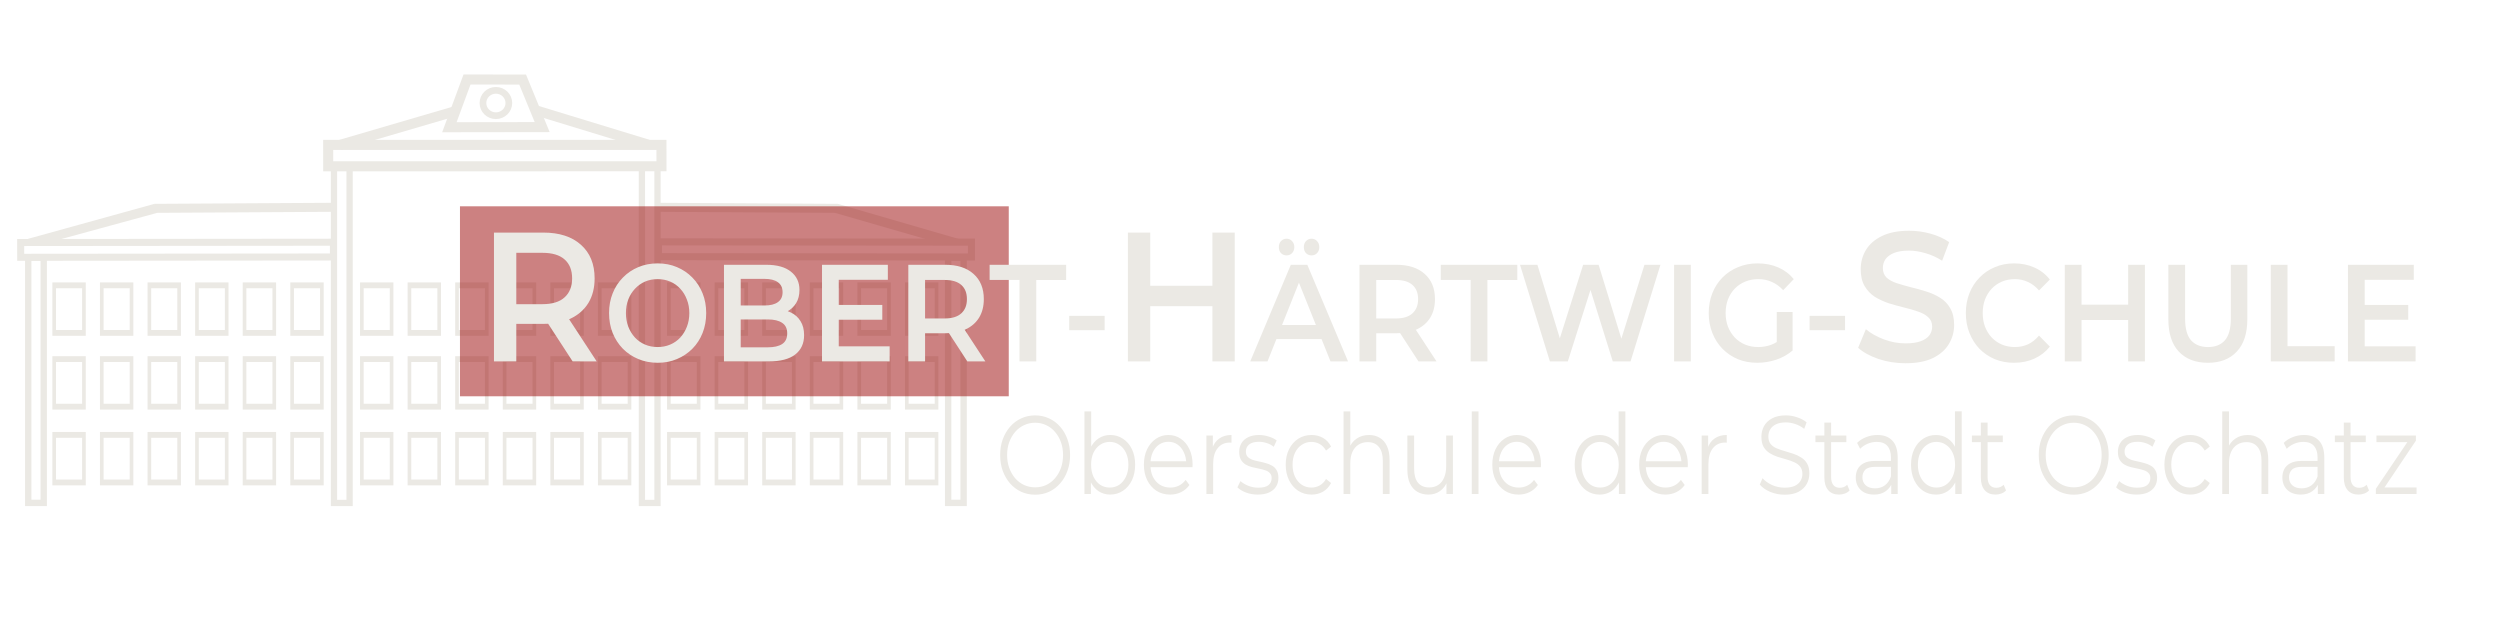 <?xml version="1.0" encoding="UTF-8" standalone="no"?>
<svg xmlns:inkscape="http://www.inkscape.org/namespaces/inkscape" xmlns:sodipodi="http://sodipodi.sourceforge.net/DTD/sodipodi-0.dtd" xmlns="http://www.w3.org/2000/svg" xmlns:svg="http://www.w3.org/2000/svg" width="340.019" height="85.771" viewBox="0 0 340.019 85.771" id="svg10438" version="1.1" sodipodi:docname="rhslogo2026_02.svg" inkscape:version="1.4.2 (f4327f4, 2025-05-13)">
  <defs id="defs10440">
    <filter id="filter4778-3-2" x="-0.055" y="-0.111" width="1.111" height="1.222">
      <feGaussianBlur stdDeviation="1.638" id="feGaussianBlur4780-5-8"></feGaussianBlur>
    </filter>
    <filter id="filter5580-9-3" x="-0.04" width="1.08" y="-0.12" height="1.24">
      <feGaussianBlur stdDeviation="2" id="feGaussianBlur5582-6-3"></feGaussianBlur>
    </filter>
    <filter id="filter5580-9-3-8" x="-0.04" width="1.08" y="-0.12" height="1.24">
      <feGaussianBlur stdDeviation="2" id="feGaussianBlur5582-6-3-5"></feGaussianBlur>
    </filter>
  </defs>
  <path style="opacity:1;fill:none;fill-opacity:1;stroke:#ebe9e4;stroke-width:1.366;stroke-miterlimit:4;stroke-dasharray:none;stroke-opacity:1" d="m 63.776,10.81 7.308,0.013 2.655,6.462 -12.62,0.019 2.4,-6.493 z" id="rect3174-6-7" sodipodi:nodetypes="cccccc"></path>
  <ellipse cy="14.012" cx="67.446" style="opacity:1;fill:none;fill-opacity:1;stroke:#ebe9e4;stroke-width:0.911;stroke-miterlimit:4;stroke-dasharray:none;stroke-opacity:1" id="path3177-6-5" rx="1.762" ry="1.726"></ellipse>
  <path style="opacity:1;fill:none;fill-opacity:1;stroke:#ebe9e4;stroke-width:1.366;stroke-linecap:butt;stroke-linejoin:miter;stroke-miterlimit:4;stroke-dasharray:none;stroke-opacity:1" d="M 46.176,19.726 61.845,15.14" id="path3203-17-8"></path>
  <path style="opacity:1;fill:none;fill-opacity:1;stroke:#ebe9e4;stroke-width:1.366;stroke-linecap:butt;stroke-linejoin:miter;stroke-miterlimit:4;stroke-dasharray:none;stroke-opacity:1" d="M 88.128,19.664 73.049,15.058" id="path3205-2-5"></path>
  <g id="g4" transform="translate(1.178,7.93)" style="stroke:#ebe9e4;stroke-opacity:1">
    <g style="opacity:1;fill:none;fill-opacity:1;stroke:#ebe9e4;stroke-opacity:1" transform="matrix(0.809,0,0,1.294,-71.471,-438.844)" id="g4862-7-79-1">
      <rect style="fill:none;fill-opacity:1;stroke:#ebe9e4;stroke-width:0.612;stroke-miterlimit:4;stroke-dasharray:none;stroke-opacity:1" id="rect4796-7-0-3" width="5" height="5" x="96" y="363"></rect>
      <rect style="fill:none;fill-opacity:1;stroke:#ebe9e4;stroke-width:0.612;stroke-miterlimit:4;stroke-dasharray:none;stroke-opacity:1" id="rect4796-2-7-56-8" width="5" height="5" x="104" y="363"></rect>
      <rect style="fill:none;fill-opacity:1;stroke:#ebe9e4;stroke-width:0.612;stroke-miterlimit:4;stroke-dasharray:none;stroke-opacity:1" id="rect4796-5-0-73-9" width="5" height="5" x="112" y="363"></rect>
      <rect style="fill:none;fill-opacity:1;stroke:#ebe9e4;stroke-width:0.612;stroke-miterlimit:4;stroke-dasharray:none;stroke-opacity:1" id="rect4796-2-5-0-3-9" width="5" height="5" x="120" y="363"></rect>
      <rect style="fill:none;fill-opacity:1;stroke:#ebe9e4;stroke-width:0.612;stroke-miterlimit:4;stroke-dasharray:none;stroke-opacity:1" id="rect4796-2-5-9-1-7-8" width="5" height="5" x="128" y="363"></rect>
      <rect style="fill:none;fill-opacity:1;stroke:#ebe9e4;stroke-width:0.612;stroke-miterlimit:4;stroke-dasharray:none;stroke-opacity:1" id="rect4796-2-5-7-4-2-2" width="5" height="5" x="136" y="363"></rect>
    </g>
    <g style="opacity:1;fill:none;fill-opacity:1;stroke:#ebe9e4;stroke-opacity:1" transform="matrix(0.809,0,0,1.294,-71.471,-428.812)" id="g4862-7-5-87-9">
      <rect style="fill:none;fill-opacity:1;stroke:#ebe9e4;stroke-width:0.612;stroke-miterlimit:4;stroke-dasharray:none;stroke-opacity:1" id="rect4796-7-2-08-6" width="5" height="5" x="96" y="363"></rect>
      <rect style="fill:none;fill-opacity:1;stroke:#ebe9e4;stroke-width:0.612;stroke-miterlimit:4;stroke-dasharray:none;stroke-opacity:1" id="rect4796-2-7-5-2-6" width="5" height="5" x="104" y="363"></rect>
      <rect style="fill:none;fill-opacity:1;stroke:#ebe9e4;stroke-width:0.612;stroke-miterlimit:4;stroke-dasharray:none;stroke-opacity:1" id="rect4796-5-0-5-4-6" width="5" height="5" x="112" y="363"></rect>
      <rect style="fill:none;fill-opacity:1;stroke:#ebe9e4;stroke-width:0.612;stroke-miterlimit:4;stroke-dasharray:none;stroke-opacity:1" id="rect4796-2-5-0-6-6-9" width="5" height="5" x="120" y="363"></rect>
      <rect style="fill:none;fill-opacity:1;stroke:#ebe9e4;stroke-width:0.612;stroke-miterlimit:4;stroke-dasharray:none;stroke-opacity:1" id="rect4796-2-5-9-1-8-2-3" width="5" height="5" x="128" y="363"></rect>
      <rect style="fill:none;fill-opacity:1;stroke:#ebe9e4;stroke-width:0.612;stroke-miterlimit:4;stroke-dasharray:none;stroke-opacity:1" id="rect4796-2-5-7-4-1-10-4" width="5" height="5" x="136" y="363"></rect>
    </g>
    <g style="opacity:1;fill:none;fill-opacity:1;stroke:#ebe9e4;stroke-opacity:1" transform="matrix(0.809,0,0,1.294,-71.471,-418.504)" id="g4862-7-7-4-9">
      <rect style="fill:none;fill-opacity:1;stroke:#ebe9e4;stroke-width:0.612;stroke-miterlimit:4;stroke-dasharray:none;stroke-opacity:1" id="rect4796-7-4-5-5" width="5" height="5" x="96" y="363"></rect>
      <rect style="fill:none;fill-opacity:1;stroke:#ebe9e4;stroke-width:0.612;stroke-miterlimit:4;stroke-dasharray:none;stroke-opacity:1" id="rect4796-2-7-7-5-1" width="5" height="5" x="104" y="363"></rect>
      <rect style="fill:none;fill-opacity:1;stroke:#ebe9e4;stroke-width:0.612;stroke-miterlimit:4;stroke-dasharray:none;stroke-opacity:1" id="rect4796-5-0-3-3-7" width="5" height="5" x="112" y="363"></rect>
      <rect style="fill:none;fill-opacity:1;stroke:#ebe9e4;stroke-width:0.612;stroke-miterlimit:4;stroke-dasharray:none;stroke-opacity:1" id="rect4796-2-5-0-9-8-3" width="5" height="5" x="120" y="363"></rect>
      <rect style="fill:none;fill-opacity:1;stroke:#ebe9e4;stroke-width:0.612;stroke-miterlimit:4;stroke-dasharray:none;stroke-opacity:1" id="rect4796-2-5-9-1-4-1-8" width="5" height="5" x="128" y="363"></rect>
      <rect style="fill:none;fill-opacity:1;stroke:#ebe9e4;stroke-width:0.612;stroke-miterlimit:4;stroke-dasharray:none;stroke-opacity:1" id="rect4796-2-5-7-4-0-4-3" width="5" height="5" x="136" y="363"></rect>
    </g>
  </g>
  <g id="g4-7" transform="translate(84.779,7.93)" style="stroke:#ebe9e4;stroke-opacity:1">
    <g style="opacity:1;fill:none;fill-opacity:1;stroke:#ebe9e4;stroke-opacity:1" transform="matrix(0.809,0,0,1.294,-71.471,-438.844)" id="g4862-7-79-1-6">
      <rect style="fill:none;fill-opacity:1;stroke:#ebe9e4;stroke-width:0.612;stroke-miterlimit:4;stroke-dasharray:none;stroke-opacity:1" id="rect4796-7-0-3-1" width="5" height="5" x="96" y="363"></rect>
      <rect style="fill:none;fill-opacity:1;stroke:#ebe9e4;stroke-width:0.612;stroke-miterlimit:4;stroke-dasharray:none;stroke-opacity:1" id="rect4796-2-7-56-8-4" width="5" height="5" x="104" y="363"></rect>
      <rect style="fill:none;fill-opacity:1;stroke:#ebe9e4;stroke-width:0.612;stroke-miterlimit:4;stroke-dasharray:none;stroke-opacity:1" id="rect4796-5-0-73-9-2" width="5" height="5" x="112" y="363"></rect>
      <rect style="fill:none;fill-opacity:1;stroke:#ebe9e4;stroke-width:0.612;stroke-miterlimit:4;stroke-dasharray:none;stroke-opacity:1" id="rect4796-2-5-0-3-9-3" width="5" height="5" x="120" y="363"></rect>
      <rect style="fill:none;fill-opacity:1;stroke:#ebe9e4;stroke-width:0.612;stroke-miterlimit:4;stroke-dasharray:none;stroke-opacity:1" id="rect4796-2-5-9-1-7-8-2" width="5" height="5" x="128" y="363"></rect>
      <rect style="fill:none;fill-opacity:1;stroke:#ebe9e4;stroke-width:0.612;stroke-miterlimit:4;stroke-dasharray:none;stroke-opacity:1" id="rect4796-2-5-7-4-2-2-2" width="5" height="5" x="136" y="363"></rect>
    </g>
    <g style="opacity:1;fill:none;fill-opacity:1;stroke:#ebe9e4;stroke-opacity:1" transform="matrix(0.809,0,0,1.294,-71.471,-428.812)" id="g4862-7-5-87-9-1">
      <rect style="fill:none;fill-opacity:1;stroke:#ebe9e4;stroke-width:0.612;stroke-miterlimit:4;stroke-dasharray:none;stroke-opacity:1" id="rect4796-7-2-08-6-6" width="5" height="5" x="96" y="363"></rect>
      <rect style="fill:none;fill-opacity:1;stroke:#ebe9e4;stroke-width:0.612;stroke-miterlimit:4;stroke-dasharray:none;stroke-opacity:1" id="rect4796-2-7-5-2-6-8" width="5" height="5" x="104" y="363"></rect>
      <rect style="fill:none;fill-opacity:1;stroke:#ebe9e4;stroke-width:0.612;stroke-miterlimit:4;stroke-dasharray:none;stroke-opacity:1" id="rect4796-5-0-5-4-6-5" width="5" height="5" x="112" y="363"></rect>
      <rect style="fill:none;fill-opacity:1;stroke:#ebe9e4;stroke-width:0.612;stroke-miterlimit:4;stroke-dasharray:none;stroke-opacity:1" id="rect4796-2-5-0-6-6-9-7" width="5" height="5" x="120" y="363"></rect>
      <rect style="fill:none;fill-opacity:1;stroke:#ebe9e4;stroke-width:0.612;stroke-miterlimit:4;stroke-dasharray:none;stroke-opacity:1" id="rect4796-2-5-9-1-8-2-3-6" width="5" height="5" x="128" y="363"></rect>
      <rect style="fill:none;fill-opacity:1;stroke:#ebe9e4;stroke-width:0.612;stroke-miterlimit:4;stroke-dasharray:none;stroke-opacity:1" id="rect4796-2-5-7-4-1-10-4-1" width="5" height="5" x="136" y="363"></rect>
    </g>
    <g style="opacity:1;fill:none;fill-opacity:1;stroke:#ebe9e4;stroke-opacity:1" transform="matrix(0.809,0,0,1.294,-71.471,-418.504)" id="g4862-7-7-4-9-8">
      <rect style="fill:none;fill-opacity:1;stroke:#ebe9e4;stroke-width:0.612;stroke-miterlimit:4;stroke-dasharray:none;stroke-opacity:1" id="rect4796-7-4-5-5-9" width="5" height="5" x="96" y="363"></rect>
      <rect style="fill:none;fill-opacity:1;stroke:#ebe9e4;stroke-width:0.612;stroke-miterlimit:4;stroke-dasharray:none;stroke-opacity:1" id="rect4796-2-7-7-5-1-2" width="5" height="5" x="104" y="363"></rect>
      <rect style="fill:none;fill-opacity:1;stroke:#ebe9e4;stroke-width:0.612;stroke-miterlimit:4;stroke-dasharray:none;stroke-opacity:1" id="rect4796-5-0-3-3-7-7" width="5" height="5" x="112" y="363"></rect>
      <rect style="fill:none;fill-opacity:1;stroke:#ebe9e4;stroke-width:0.612;stroke-miterlimit:4;stroke-dasharray:none;stroke-opacity:1" id="rect4796-2-5-0-9-8-3-9" width="5" height="5" x="120" y="363"></rect>
      <rect style="fill:none;fill-opacity:1;stroke:#ebe9e4;stroke-width:0.612;stroke-miterlimit:4;stroke-dasharray:none;stroke-opacity:1" id="rect4796-2-5-9-1-4-1-8-5" width="5" height="5" x="128" y="363"></rect>
      <rect style="fill:none;fill-opacity:1;stroke:#ebe9e4;stroke-width:0.612;stroke-miterlimit:4;stroke-dasharray:none;stroke-opacity:1" id="rect4796-2-5-7-4-0-4-3-4" width="5" height="5" x="136" y="363"></rect>
    </g>
  </g>
  <g id="g6" transform="translate(1.178,7.93)" style="stroke:#ebe9e4;stroke-opacity:1">
    <g id="g4-2" transform="translate(41.843)" style="stroke:#ebe9e4;stroke-opacity:1">
      <g style="opacity:1;fill:none;fill-opacity:1;stroke:#ebe9e4;stroke-opacity:1" transform="matrix(0.809,0,0,1.294,-71.471,-438.844)" id="g4862-7-79-1-3">
        <rect style="fill:none;fill-opacity:1;stroke:#ebe9e4;stroke-width:0.612;stroke-miterlimit:4;stroke-dasharray:none;stroke-opacity:1" id="rect4796-7-0-3-3" width="5" height="5" x="96" y="363"></rect>
        <rect style="fill:none;fill-opacity:1;stroke:#ebe9e4;stroke-width:0.612;stroke-miterlimit:4;stroke-dasharray:none;stroke-opacity:1" id="rect4796-2-7-56-8-41" width="5" height="5" x="104" y="363"></rect>
        <rect style="fill:none;fill-opacity:1;stroke:#ebe9e4;stroke-width:0.612;stroke-miterlimit:4;stroke-dasharray:none;stroke-opacity:1" id="rect4796-5-0-73-9-1" width="5" height="5" x="112" y="363"></rect>
        <rect style="fill:none;fill-opacity:1;stroke:#ebe9e4;stroke-width:0.612;stroke-miterlimit:4;stroke-dasharray:none;stroke-opacity:1" id="rect4796-2-5-0-3-9-38" width="5" height="5" x="120" y="363"></rect>
        <rect style="fill:none;fill-opacity:1;stroke:#ebe9e4;stroke-width:0.612;stroke-miterlimit:4;stroke-dasharray:none;stroke-opacity:1" id="rect4796-2-5-9-1-7-8-7" width="5" height="5" x="128" y="363"></rect>
        <rect style="fill:none;fill-opacity:1;stroke:#ebe9e4;stroke-width:0.612;stroke-miterlimit:4;stroke-dasharray:none;stroke-opacity:1" id="rect4796-2-5-7-4-2-2-4" width="5" height="5" x="136" y="363"></rect>
      </g>
      <g style="opacity:1;fill:none;fill-opacity:1;stroke:#ebe9e4;stroke-opacity:1" transform="matrix(0.809,0,0,1.294,-71.471,-428.812)" id="g4862-7-5-87-9-2">
        <rect style="fill:none;fill-opacity:1;stroke:#ebe9e4;stroke-width:0.612;stroke-miterlimit:4;stroke-dasharray:none;stroke-opacity:1" id="rect4796-7-2-08-6-7" width="5" height="5" x="96" y="363"></rect>
        <rect style="fill:none;fill-opacity:1;stroke:#ebe9e4;stroke-width:0.612;stroke-miterlimit:4;stroke-dasharray:none;stroke-opacity:1" id="rect4796-2-7-5-2-6-7" width="5" height="5" x="104" y="363"></rect>
        <rect style="fill:none;fill-opacity:1;stroke:#ebe9e4;stroke-width:0.612;stroke-miterlimit:4;stroke-dasharray:none;stroke-opacity:1" id="rect4796-5-0-5-4-6-9" width="5" height="5" x="112" y="363"></rect>
        <rect style="fill:none;fill-opacity:1;stroke:#ebe9e4;stroke-width:0.612;stroke-miterlimit:4;stroke-dasharray:none;stroke-opacity:1" id="rect4796-2-5-0-6-6-9-3" width="5" height="5" x="120" y="363"></rect>
        <rect style="fill:none;fill-opacity:1;stroke:#ebe9e4;stroke-width:0.612;stroke-miterlimit:4;stroke-dasharray:none;stroke-opacity:1" id="rect4796-2-5-9-1-8-2-3-1" width="5" height="5" x="128" y="363"></rect>
        <rect style="fill:none;fill-opacity:1;stroke:#ebe9e4;stroke-width:0.612;stroke-miterlimit:4;stroke-dasharray:none;stroke-opacity:1" id="rect4796-2-5-7-4-1-10-4-9" width="5" height="5" x="136" y="363"></rect>
      </g>
      <g style="opacity:1;fill:none;fill-opacity:1;stroke:#ebe9e4;stroke-opacity:1" transform="matrix(0.809,0,0,1.294,-71.471,-418.504)" id="g4862-7-7-4-9-86">
        <rect style="fill:none;fill-opacity:1;stroke:#ebe9e4;stroke-width:0.612;stroke-miterlimit:4;stroke-dasharray:none;stroke-opacity:1" id="rect4796-7-4-5-5-5" width="5" height="5" x="96" y="363"></rect>
        <rect style="fill:none;fill-opacity:1;stroke:#ebe9e4;stroke-width:0.612;stroke-miterlimit:4;stroke-dasharray:none;stroke-opacity:1" id="rect4796-2-7-7-5-1-0" width="5" height="5" x="104" y="363"></rect>
        <rect style="fill:none;fill-opacity:1;stroke:#ebe9e4;stroke-width:0.612;stroke-miterlimit:4;stroke-dasharray:none;stroke-opacity:1" id="rect4796-5-0-3-3-7-2" width="5" height="5" x="112" y="363"></rect>
        <rect style="fill:none;fill-opacity:1;stroke:#ebe9e4;stroke-width:0.612;stroke-miterlimit:4;stroke-dasharray:none;stroke-opacity:1" id="rect4796-2-5-0-9-8-3-8" width="5" height="5" x="120" y="363"></rect>
        <rect style="fill:none;fill-opacity:1;stroke:#ebe9e4;stroke-width:0.612;stroke-miterlimit:4;stroke-dasharray:none;stroke-opacity:1" id="rect4796-2-5-9-1-4-1-8-6" width="5" height="5" x="128" y="363"></rect>
        <rect style="fill:none;fill-opacity:1;stroke:#ebe9e4;stroke-width:0.612;stroke-miterlimit:4;stroke-dasharray:none;stroke-opacity:1" id="rect4796-2-5-7-4-0-4-3-0" width="5" height="5" x="136" y="363"></rect>
      </g>
    </g>
  </g>
  <g id="g7" transform="translate(-46.359,18.902)">
    <rect style="fill:none;fill-opacity:1;stroke:#ffffff;stroke-width:0.627;stroke-miterlimit:4;stroke-dasharray:none;stroke-opacity:1" id="rect4796-7-0-3-3-1" width="3.881" height="10.861" x="95.656" y="6.508"></rect>
    <rect style="fill:none;fill-opacity:1;stroke:#ffffff;stroke-width:0.627;stroke-miterlimit:4;stroke-dasharray:none;stroke-opacity:1" id="rect4796-7-0-3-3-1-0" width="3.881" height="10.861" x="102.137" y="6.508"></rect>
    <rect style="fill:none;fill-opacity:1;stroke:#ffffff;stroke-width:0.627;stroke-miterlimit:4;stroke-dasharray:none;stroke-opacity:1" id="rect4796-7-0-3-3-1-7" width="3.881" height="10.861" x="108.617" y="6.508"></rect>
    <rect style="fill:none;fill-opacity:1;stroke:#ffffff;stroke-width:0.627;stroke-miterlimit:4;stroke-dasharray:none;stroke-opacity:1" id="rect4796-7-0-3-3-1-73" width="3.881" height="10.861" x="115.097" y="6.508"></rect>
    <rect style="fill:none;fill-opacity:1;stroke:#ffffff;stroke-width:0.627;stroke-miterlimit:4;stroke-dasharray:none;stroke-opacity:1" id="rect4796-7-0-3-3-1-9" width="3.881" height="10.861" x="121.578" y="6.508"></rect>
    <rect style="fill:none;fill-opacity:1;stroke:#ffffff;stroke-width:0.627;stroke-miterlimit:4;stroke-dasharray:none;stroke-opacity:1" id="rect4796-7-0-3-3-1-1" width="3.881" height="10.861" x="128.058" y="6.422"></rect>
  </g>
  <rect style="fill:none;fill-opacity:1;stroke:#ebe9e4;stroke-width:0.867;stroke-miterlimit:4;stroke-dasharray:none;stroke-opacity:1" id="rect5185-0-5-5-1" width="2.107" height="33.372" x="3.84" y="35.027"></rect>
  <rect style="fill:none;fill-opacity:1;stroke:#ebe9e4;stroke-width:0.867;stroke-miterlimit:4;stroke-dasharray:none;stroke-opacity:1" id="rect5185-0-5-5-1-4" width="2.107" height="33.372" x="128.954" y="35.027"></rect>
  <path style="fill:none;fill-opacity:1;stroke:#ebe9e4;stroke-width:1.226;stroke-linecap:butt;stroke-linejoin:miter;stroke-miterlimit:4;stroke-dasharray:none;stroke-opacity:1" d="M 20.98,28.337 45.724,28.192" id="path3203-2-5-8"></path>
  <path style="baseline-shift:baseline;display:inline;overflow:visible;opacity:1;vector-effect:none;fill:#ebe9e4;enable-background:accumulate;stop-color:#000000;stop-opacity:1" d="m 21.01,27.723 -17.213,4.764 1.263,0.915 16.291,-4.444 z" id="path3203-2-5-8-1" sodipodi:nodetypes="ccccc"></path>
  <rect style="fill:none;fill-opacity:1;stroke:#ebe9e4;stroke-width:0.956;stroke-miterlimit:4;stroke-dasharray:none;stroke-opacity:1" id="rect5185-0-5-5-1-8" width="2.009" height="42.537" x="32.988" y="-45.281" transform="matrix(0.002,1,-1,0.001,0,0)"></rect>
  <path style="fill:none;fill-opacity:1;stroke:#ebe9e4;stroke-width:1.226;stroke-linecap:butt;stroke-linejoin:miter;stroke-miterlimit:4;stroke-dasharray:none;stroke-opacity:1" d="M 113.962,28.337 89.218,28.192" id="path3203-2-5-8-6"></path>
  <path style="baseline-shift:baseline;display:inline;overflow:visible;opacity:1;vector-effect:none;fill:#ebe9e4;enable-background:accumulate;stop-color:#000000;stop-opacity:1" d="m 113.939,27.725 -0.357,1.23 15.123,4.367 1.933,-0.748 z" id="path3203-2-5-8-1-5" sodipodi:nodetypes="ccccc"></path>
  <rect style="fill:none;fill-opacity:1;stroke:#ebe9e4;stroke-width:0.958;stroke-miterlimit:4;stroke-dasharray:none;stroke-opacity:1" id="rect5185-0-5-5-1-8-0" width="2.018" height="42.574" x="32.802" y="89.617" transform="matrix(-0.002,1,1,0.001,0,0)"></rect>
  <rect style="fill:none;fill-opacity:1;stroke:#ebe9e4;stroke-width:0.852;stroke-miterlimit:4;stroke-dasharray:none;stroke-opacity:1" id="rect5185-6-2" width="2.122" height="45.95" x="45.425" y="22.457"></rect>
  <rect style="fill:none;fill-opacity:1;stroke:#ebe9e4;stroke-width:0.852;stroke-miterlimit:4;stroke-dasharray:none;stroke-opacity:1" id="rect5185-6-2-4" width="2.122" height="45.95" x="87.304" y="22.457" inkscape:label="rect5185-6-2-4"></rect>
  <rect style="opacity:1;fill:none;fill-opacity:1;stroke:#ebe9e4;stroke-width:1.366;stroke-miterlimit:4;stroke-dasharray:none;stroke-opacity:1" id="rect5187-3-3" width="45.327" height="2.907" x="44.619" y="19.715" transform="matrix(1,-9.7597842e-5,8.0500617e-4,1,0,0)"></rect>
  <rect style="opacity:0.7;fill:#990000;fill-opacity:1;stroke:none;stroke-width:0.707;stroke-miterlimit:4;stroke-dasharray:none;stroke-opacity:1;filter:url(#filter5580-9-3)" id="rect5566-52-0" width="120" height="40" x="96" y="368" transform="matrix(0.622,0,0,0.646,2.847,-209.67)"></rect>
  <g id="text2" style="font-size:18.138px;line-height:1.25;font-family:'Proza Libre';-inkscape-font-specification:'Proza Libre';letter-spacing:0px;word-spacing:0px;stroke-width:0.756;fill:#ebe9e4;fill-opacity:1" transform="matrix(0.966,0,0,1.035,1.178,7.93)" aria-label="ROBERT-HÄRTWIG-SCHULE">
    <path style="font-weight:600;font-size:24.184px;font-family:Montserrat;-inkscape-font-specification:'Montserrat Semi-Bold';fill:#ebe9e4;fill-opacity:1" d="m 68.329,39.83 v -16.929 h 6.941 q 3.386,0 5.296,1.596 1.935,1.596 1.935,4.426 0,1.862 -0.871,3.217 -0.871,1.33 -2.491,2.056 -1.596,0.701 -3.845,0.701 h -5.224 l 1.403,-1.427 v 6.36 z m 11.076,0 -4.281,-6.143 h 3.362 l 4.305,6.143 z m -7.932,-6.022 -1.403,-1.499 h 5.079 q 2.08,0 3.12,-0.895 1.064,-0.895 1.064,-2.491 0,-1.62 -1.064,-2.491 -1.04,-0.871 -3.12,-0.871 h -5.079 l 1.403,-1.548 z" id="path6"></path>
    <path style="font-weight:600;font-family:Montserrat;-inkscape-font-specification:'Montserrat Semi-Bold';fill:#ebe9e4;fill-opacity:1" d="m 91.389,40.011 q -1.487,0 -2.739,-0.49 -1.252,-0.49 -2.177,-1.36 -0.925,-0.889 -1.433,-2.068 -0.508,-1.197 -0.508,-2.612 0,-1.415 0.508,-2.594 0.508,-1.197 1.433,-2.068 0.925,-0.889 2.177,-1.379 1.252,-0.49 2.721,-0.49 1.487,0 2.721,0.49 1.252,0.49 2.177,1.379 0.925,0.871 1.433,2.068 0.508,1.179 0.508,2.594 0,1.415 -0.508,2.612 -0.508,1.197 -1.433,2.068 -0.925,0.871 -2.177,1.36 -1.233,0.49 -2.703,0.49 z m -0.018,-2.068 q 0.961,0 1.778,-0.326 0.816,-0.326 1.415,-0.925 0.599,-0.617 0.925,-1.415 0.345,-0.816 0.345,-1.796 0,-0.979 -0.345,-1.778 -0.326,-0.816 -0.925,-1.415 -0.599,-0.617 -1.415,-0.943 -0.816,-0.326 -1.778,-0.326 -0.961,0 -1.778,0.326 -0.798,0.326 -1.415,0.943 -0.599,0.599 -0.943,1.415 -0.326,0.798 -0.326,1.778 0,0.961 0.326,1.778 0.345,0.816 0.943,1.433 0.599,0.599 1.415,0.925 0.816,0.326 1.778,0.326 z m 9.341,1.886 V 27.133 h 5.949 q 2.285,0 3.483,0.907 1.197,0.889 1.197,2.394 0,1.016 -0.472,1.741 -0.472,0.707 -1.27,1.106 -0.78,0.381 -1.705,0.381 l 0.326,-0.653 q 1.07,0 1.923,0.399 0.853,0.381 1.342,1.125 0.508,0.744 0.508,1.85 0,1.632 -1.252,2.539 -1.252,0.907 -3.718,0.907 z m 2.358,-1.85 h 3.809 q 1.324,0 2.031,-0.435 0.707,-0.435 0.707,-1.397 0,-0.943 -0.707,-1.379 -0.707,-0.453 -2.031,-0.453 h -3.99 v -1.832 h 3.519 q 1.233,0 1.886,-0.435 0.671,-0.435 0.671,-1.306 0,-0.889 -0.671,-1.324 -0.653,-0.435 -1.886,-0.435 h -3.337 z m 11.445,1.85 V 27.133 h 9.269 v 1.977 h -6.911 v 8.743 h 7.165 v 1.977 z m 2.177,-5.478 v -1.941 h 6.312 v 1.941 z m 9.976,5.478 V 27.133 h 5.206 q 2.539,0 3.972,1.197 1.451,1.197 1.451,3.319 0,1.397 -0.653,2.412 -0.653,0.998 -1.868,1.542 -1.197,0.526 -2.884,0.526 h -3.918 l 1.052,-1.07 v 4.77 z m 8.307,0 -3.211,-4.607 h 2.521 l 3.229,4.607 z m -5.949,-4.516 -1.052,-1.125 h 3.809 q 1.56,0 2.34,-0.671 0.798,-0.671 0.798,-1.868 0,-1.215 -0.798,-1.868 -0.78,-0.653 -2.34,-0.653 h -3.809 l 1.052,-1.161 z m 13.295,4.516 V 29.128 h -4.208 V 27.133 h 10.774 v 1.995 h -4.208 v 10.702 z m 7.001,-4.099 v -1.886 h 4.988 v 1.886 z" id="path7"></path>
    <path style="font-weight:600;font-size:24.184px;font-family:Montserrat;-inkscape-font-specification:'Montserrat Semi-Bold';fill:#ebe9e4;fill-opacity:1" d="m 169.481,39.83 v -16.929 h 3.144 v 16.929 z m -11.899,0 v -16.929 h 3.144 v 16.929 z m 2.878,-7.255 v -2.684 h 9.263 v 2.684 z" id="path8"></path>
    <path style="font-weight:600;font-family:Montserrat;-inkscape-font-specification:'Montserrat Semi-Bold';fill:#ebe9e4;fill-opacity:1" d="m 174.808,39.83 5.714,-12.697 h 2.322 l 5.732,12.697 h -2.467 L 181.192,28.385 h 0.943 l -4.897,11.445 z m 2.63,-2.938 0.635,-1.85 h 6.856 l 0.635,1.85 z m 6.004,-10.992 q -0.453,0 -0.78,-0.29 -0.308,-0.308 -0.308,-0.798 0,-0.49 0.308,-0.798 0.326,-0.308 0.78,-0.308 0.453,0 0.762,0.308 0.326,0.308 0.326,0.798 0,0.49 -0.326,0.798 -0.308,0.29 -0.762,0.29 z m -3.519,0 q -0.453,0 -0.78,-0.29 -0.308,-0.308 -0.308,-0.798 0,-0.49 0.308,-0.798 0.326,-0.308 0.78,-0.308 0.453,0 0.762,0.308 0.327,0.308 0.327,0.798 0,0.49 -0.327,0.798 -0.308,0.29 -0.762,0.29 z m 10.266,13.93 V 27.133 h 5.206 q 2.539,0 3.972,1.197 1.451,1.197 1.451,3.319 0,1.397 -0.653,2.412 -0.653,0.998 -1.868,1.542 -1.197,0.526 -2.884,0.526 h -3.918 l 1.052,-1.07 v 4.77 z m 8.307,0 -3.21,-4.607 h 2.521 l 3.229,4.607 z m -5.949,-4.516 -1.052,-1.125 h 3.809 q 1.56,0 2.34,-0.671 0.798,-0.671 0.798,-1.868 0,-1.215 -0.798,-1.868 -0.78,-0.653 -2.34,-0.653 h -3.809 l 1.052,-1.161 z m 13.295,4.516 V 29.128 h -4.208 V 27.133 h 10.774 v 1.995 h -4.208 v 10.702 z m 11.155,0 -4.208,-12.697 h 2.449 l 3.755,11.482 h -1.215 l 3.9,-11.482 h 2.177 l 3.791,11.482 h -1.179 l 3.845,-11.482 h 2.249 l -4.208,12.697 h -2.503 l -3.464,-10.357 h 0.653 l -3.519,10.357 z m 17.485,0 V 27.133 h 2.358 v 12.697 z m 11.717,0.181 q -1.487,0 -2.739,-0.472 -1.233,-0.49 -2.158,-1.36 -0.925,-0.889 -1.433,-2.086 -0.508,-1.197 -0.508,-2.612 0,-1.415 0.508,-2.612 0.508,-1.197 1.433,-2.068 0.943,-0.889 2.195,-1.36 1.252,-0.49 2.739,-0.49 1.614,0 2.902,0.526 1.306,0.526 2.195,1.542 l -1.487,1.451 q -0.744,-0.744 -1.614,-1.088 -0.853,-0.363 -1.886,-0.363 -0.998,0 -1.85,0.326 -0.853,0.326 -1.469,0.925 -0.617,0.599 -0.961,1.415 -0.326,0.816 -0.326,1.796 0,0.961 0.326,1.778 0.345,0.816 0.961,1.433 0.617,0.599 1.451,0.925 0.834,0.326 1.85,0.326 0.943,0 1.814,-0.29 0.889,-0.308 1.687,-1.016 l 1.342,1.759 q -0.998,0.798 -2.322,1.215 -1.306,0.399 -2.648,0.399 z m 4.97,-1.614 -2.231,-0.308 v -4.752 h 2.231 z m 2.394,-2.666 v -1.886 h 4.988 v 1.886 z" id="path9"></path>
    <path style="font-weight:600;font-size:24.184px;font-family:Montserrat;-inkscape-font-specification:'Montserrat Semi-Bold';fill:#ebe9e4;fill-opacity:1" d="m 267.072,40.072 q -1.983,0 -3.797,-0.556 -1.814,-0.58 -2.878,-1.475 l 1.088,-2.443 q 1.016,0.798 2.515,1.33 1.499,0.532 3.071,0.532 1.33,0 2.152,-0.29 0.822,-0.29 1.209,-0.774 0.387,-0.508 0.387,-1.137 0,-0.774 -0.556,-1.233 -0.556,-0.484 -1.451,-0.75 -0.871,-0.29 -1.959,-0.532 -1.064,-0.242 -2.152,-0.556 -1.064,-0.339 -1.959,-0.846 -0.871,-0.532 -1.427,-1.403 -0.556,-0.871 -0.556,-2.225 0,-1.379 0.726,-2.515 0.75,-1.161 2.249,-1.838 1.524,-0.701 3.845,-0.701 1.524,0 3.023,0.387 1.499,0.387 2.612,1.112 l -0.992,2.443 q -1.137,-0.677 -2.346,-0.992 -1.209,-0.339 -2.322,-0.339 -1.306,0 -2.128,0.314 -0.798,0.314 -1.185,0.822 -0.363,0.508 -0.363,1.161 0,0.774 0.532,1.258 0.556,0.46 1.427,0.726 0.895,0.266 1.983,0.532 1.088,0.242 2.152,0.556 1.088,0.314 1.959,0.822 0.895,0.508 1.427,1.379 0.556,0.871 0.556,2.201 0,1.354 -0.75,2.515 -0.726,1.137 -2.249,1.838 -1.524,0.677 -3.845,0.677 z" id="path10"></path>
    <path style="font-weight:600;font-family:Montserrat;-inkscape-font-specification:'Montserrat Semi-Bold';fill:#ebe9e4;fill-opacity:1" d="m 282.344,40.011 q -1.451,0 -2.703,-0.472 -1.233,-0.49 -2.158,-1.36 -0.907,-0.889 -1.415,-2.086 -0.508,-1.197 -0.508,-2.612 0,-1.415 0.508,-2.612 0.508,-1.197 1.433,-2.068 0.925,-0.889 2.158,-1.36 1.233,-0.49 2.703,-0.49 1.56,0 2.848,0.544 1.288,0.526 2.177,1.578 l -1.524,1.433 q -0.689,-0.744 -1.542,-1.106 -0.853,-0.381 -1.85,-0.381 -0.998,0 -1.832,0.326 -0.816,0.326 -1.433,0.925 -0.599,0.599 -0.943,1.415 -0.326,0.816 -0.326,1.796 0,0.979 0.326,1.796 0.345,0.816 0.943,1.415 0.617,0.599 1.433,0.925 0.834,0.326 1.832,0.326 0.998,0 1.85,-0.363 0.853,-0.381 1.542,-1.143 l 1.524,1.451 q -0.889,1.034 -2.177,1.578 -1.288,0.544 -2.866,0.544 z m 16.071,-0.181 V 27.133 h 2.358 v 12.697 z m -8.924,0 V 27.133 h 2.358 v 12.697 z m 2.158,-5.442 v -2.013 h 6.947 v 2.013 z m 17.993,5.623 q -2.612,0 -4.099,-1.469 -1.469,-1.469 -1.469,-4.244 V 27.133 h 2.358 v 7.074 q 0,1.959 0.834,2.848 0.853,0.889 2.394,0.889 1.542,0 2.376,-0.889 0.834,-0.889 0.834,-2.848 V 27.133 h 2.322 v 7.165 q 0,2.775 -1.487,4.244 -1.469,1.469 -4.063,1.469 z M 318.494,39.83 V 27.133 h 2.358 v 10.702 h 6.639 v 1.995 z m 10.865,0 V 27.133 h 9.269 v 1.977 h -6.911 v 8.743 h 7.165 v 1.977 z m 2.177,-5.478 v -1.941 h 6.312 v 1.941 z" id="path11"></path>
  </g>
  <path style="font-size:14px;line-height:1.25;font-family:Montserrat;-inkscape-font-specification:Montserrat;letter-spacing:0px;word-spacing:0px;fill:#ebe9e4;stroke-width:0.629;fill-opacity:1" d="m 140.792,67.282 q -1.022,0 -1.902,-0.394 -0.867,-0.409 -1.514,-1.136 -0.634,-0.742 -0.996,-1.712 -0.349,-0.985 -0.349,-2.151 0,-1.167 0.349,-2.136 0.362,-0.985 0.996,-1.712 0.647,-0.742 1.514,-1.136 0.867,-0.409 1.902,-0.409 1.022,0 1.889,0.409 0.867,0.394 1.501,1.121 0.647,0.727 0.996,1.712 0.362,0.985 0.362,2.151 0,1.167 -0.362,2.151 -0.349,0.985 -0.996,1.712 -0.634,0.727 -1.501,1.136 -0.867,0.394 -1.889,0.394 z m 0,-1 q 0.815,0 1.501,-0.318 0.699,-0.333 1.203,-0.924 0.517,-0.606 0.802,-1.394 0.285,-0.803 0.285,-1.758 0,-0.955 -0.285,-1.742 -0.285,-0.803 -0.802,-1.394 -0.505,-0.606 -1.203,-0.924 -0.686,-0.333 -1.501,-0.333 -0.815,0 -1.514,0.333 -0.699,0.318 -1.216,0.924 -0.505,0.591 -0.802,1.394 -0.285,0.788 -0.285,1.742 0,0.939 0.285,1.742 0.298,0.803 0.802,1.409 0.517,0.591 1.216,0.924 0.699,0.318 1.514,0.318 z m 10.207,0.985 q -0.893,0 -1.604,-0.47 -0.711,-0.485 -1.125,-1.394 -0.414,-0.909 -0.414,-2.197 0,-1.303 0.414,-2.197 0.427,-0.909 1.138,-1.379 0.712,-0.47 1.591,-0.47 0.97,0 1.733,0.515 0.776,0.5 1.216,1.409 0.44,0.909 0.44,2.121 0,1.197 -0.44,2.121 -0.44,0.909 -1.216,1.424 -0.763,0.515 -1.733,0.515 z m -3.506,-0.076 V 55.949 h 0.918 v 5.636 l -0.129,1.606 0.091,1.606 v 2.394 z m 3.441,-0.879 q 0.724,0 1.294,-0.379 0.569,-0.394 0.906,-1.091 0.336,-0.712 0.336,-1.636 0,-0.939 -0.336,-1.636 -0.336,-0.697 -0.906,-1.076 -0.569,-0.394 -1.294,-0.394 -0.724,0 -1.307,0.394 -0.569,0.379 -0.906,1.076 -0.323,0.697 -0.323,1.636 0,0.924 0.323,1.636 0.336,0.697 0.906,1.091 0.582,0.379 1.307,0.379 z m 8.215,0.955 q -1.061,0 -1.863,-0.515 -0.802,-0.53 -1.255,-1.439 -0.453,-0.924 -0.453,-2.106 0,-1.182 0.427,-2.091 0.44,-0.909 1.19,-1.424 0.763,-0.53 1.708,-0.53 0.957,0 1.695,0.515 0.75,0.5 1.177,1.424 0.427,0.909 0.427,2.106 0,0.076 -0.013,0.167 0,0.076 0,0.167 h -5.912 v -0.803 h 5.42 l -0.362,0.318 q 0,-0.864 -0.323,-1.53 -0.31,-0.682 -0.854,-1.061 -0.543,-0.379 -1.255,-0.379 -0.699,0 -1.255,0.379 -0.556,0.379 -0.867,1.061 -0.31,0.682 -0.31,1.561 v 0.167 q 0,0.909 0.336,1.606 0.349,0.682 0.957,1.076 0.621,0.379 1.41,0.379 0.621,0 1.151,-0.258 0.543,-0.258 0.931,-0.788 l 0.517,0.697 q -0.453,0.636 -1.138,0.97 -0.673,0.333 -1.488,0.333 z m 4.929,-0.076 v -7.954 h 0.88 v 2.167 l -0.091,-0.379 q 0.285,-0.909 0.957,-1.379 0.673,-0.485 1.669,-0.485 v 1.045 q -0.052,0 -0.103,0 -0.052,-0.015 -0.103,-0.015 -1.074,0 -1.682,0.773 -0.608,0.758 -0.608,2.167 v 4.06 z m 6.986,0.076 q -0.841,0 -1.591,-0.273 -0.75,-0.288 -1.177,-0.712 l 0.414,-0.848 q 0.414,0.364 1.061,0.636 0.647,0.258 1.358,0.258 0.97,0 1.397,-0.348 0.427,-0.364 0.427,-0.955 0,-0.439 -0.246,-0.682 -0.233,-0.258 -0.621,-0.379 -0.388,-0.136 -0.867,-0.227 -0.479,-0.091 -0.957,-0.212 -0.466,-0.121 -0.854,-0.348 -0.388,-0.242 -0.634,-0.651 -0.233,-0.409 -0.233,-1.091 0,-0.651 0.31,-1.167 0.31,-0.515 0.906,-0.803 0.608,-0.303 1.475,-0.303 0.66,0 1.32,0.212 0.66,0.197 1.087,0.53 l -0.401,0.864 q -0.453,-0.364 -0.97,-0.515 -0.517,-0.167 -1.035,-0.167 -0.918,0 -1.358,0.379 -0.427,0.364 -0.427,0.939 0,0.455 0.233,0.712 0.246,0.258 0.634,0.409 0.401,0.136 0.867,0.227 0.479,0.091 0.944,0.227 0.479,0.121 0.867,0.348 0.401,0.212 0.634,0.621 0.246,0.394 0.246,1.045 0,0.697 -0.336,1.212 -0.323,0.5 -0.957,0.788 -0.621,0.273 -1.514,0.273 z m 7.309,0 q -1.009,0 -1.811,-0.515 -0.789,-0.53 -1.242,-1.439 -0.453,-0.924 -0.453,-2.106 0,-1.197 0.453,-2.106 0.453,-0.909 1.242,-1.424 0.802,-0.515 1.811,-0.515 0.867,0 1.565,0.394 0.699,0.394 1.1,1.182 l -0.686,0.545 q -0.349,-0.606 -0.867,-0.894 -0.517,-0.288 -1.125,-0.288 -0.724,0 -1.307,0.394 -0.582,0.379 -0.918,1.076 -0.336,0.697 -0.336,1.636 0,0.939 0.336,1.636 0.336,0.697 0.918,1.091 0.582,0.379 1.307,0.379 0.608,0 1.125,-0.288 0.517,-0.288 0.867,-0.879 l 0.686,0.545 q -0.401,0.773 -1.1,1.182 -0.699,0.394 -1.565,0.394 z m 4.36,-0.076 V 55.949 h 0.918 v 5.47 l -0.181,-0.409 q 0.323,-0.864 1.035,-1.348 0.711,-0.5 1.695,-0.5 0.828,0 1.449,0.379 0.634,0.364 0.983,1.121 0.362,0.758 0.362,1.909 v 4.621 h -0.918 v -4.515 q 0,-1.258 -0.543,-1.894 -0.53,-0.651 -1.501,-0.651 -0.724,0 -1.268,0.348 -0.53,0.333 -0.828,0.985 -0.285,0.636 -0.285,1.545 v 4.182 z m 11.552,0.076 q -0.867,0 -1.514,-0.379 -0.647,-0.379 -1.009,-1.136 -0.349,-0.758 -0.349,-1.894 v -4.621 h 0.918 v 4.5 q 0,1.273 0.53,1.924 0.543,0.636 1.514,0.636 0.712,0 1.229,-0.333 0.53,-0.348 0.802,-1 0.285,-0.651 0.285,-1.561 v -4.167 h 0.918 v 7.954 h -0.88 v -2.182 l 0.142,0.394 q -0.323,0.879 -1.009,1.379 -0.673,0.485 -1.578,0.485 z m 5.886,-0.076 V 55.949 h 0.918 v 11.242 z m 6.365,0.076 q -1.061,0 -1.863,-0.515 -0.802,-0.53 -1.255,-1.439 -0.453,-0.924 -0.453,-2.106 0,-1.182 0.427,-2.091 0.44,-0.909 1.19,-1.424 0.763,-0.53 1.708,-0.53 0.957,0 1.695,0.515 0.75,0.5 1.177,1.424 0.427,0.909 0.427,2.106 0,0.076 -0.013,0.167 0,0.076 0,0.167 h -5.912 v -0.803 h 5.42 l -0.362,0.318 q 0,-0.864 -0.323,-1.53 -0.31,-0.682 -0.854,-1.061 -0.543,-0.379 -1.255,-0.379 -0.699,0 -1.255,0.379 -0.556,0.379 -0.867,1.061 -0.31,0.682 -0.31,1.561 v 0.167 q 0,0.909 0.336,1.606 0.349,0.682 0.957,1.076 0.621,0.379 1.41,0.379 0.621,0 1.151,-0.258 0.543,-0.258 0.931,-0.788 l 0.517,0.697 q -0.453,0.636 -1.138,0.97 -0.673,0.333 -1.488,0.333 z m 11.022,0 q -0.97,0 -1.746,-0.515 -0.763,-0.515 -1.203,-1.424 -0.44,-0.924 -0.44,-2.121 0,-1.212 0.44,-2.121 0.44,-0.909 1.203,-1.409 0.776,-0.515 1.746,-0.515 0.893,0 1.591,0.47 0.712,0.47 1.125,1.379 0.427,0.894 0.427,2.197 0,1.288 -0.414,2.197 -0.414,0.909 -1.125,1.394 -0.699,0.47 -1.604,0.47 z m 0.065,-0.955 q 0.724,0 1.294,-0.379 0.582,-0.394 0.906,-1.091 0.336,-0.712 0.336,-1.636 0,-0.939 -0.336,-1.636 -0.323,-0.697 -0.906,-1.076 -0.569,-0.394 -1.294,-0.394 -0.712,0 -1.281,0.394 -0.569,0.379 -0.906,1.076 -0.336,0.697 -0.336,1.636 0,0.924 0.336,1.636 0.336,0.697 0.906,1.091 0.569,0.379 1.281,0.379 z m 2.561,0.879 v -2.394 l 0.09,-1.606 -0.129,-1.606 v -5.636 h 0.918 v 11.242 z m 6.326,0.076 q -1.061,0 -1.863,-0.515 -0.802,-0.53 -1.255,-1.439 -0.453,-0.924 -0.453,-2.106 0,-1.182 0.427,-2.091 0.44,-0.909 1.19,-1.424 0.763,-0.53 1.708,-0.53 0.957,0 1.695,0.515 0.75,0.5 1.177,1.424 0.427,0.909 0.427,2.106 0,0.076 -0.013,0.167 0,0.076 0,0.167 h -5.912 V 62.736 h 5.42 l -0.362,0.318 q 0,-0.864 -0.323,-1.53 -0.31,-0.682 -0.854,-1.061 -0.543,-0.379 -1.255,-0.379 -0.699,0 -1.255,0.379 -0.556,0.379 -0.867,1.061 -0.31,0.682 -0.31,1.561 v 0.167 q 0,0.909 0.336,1.606 0.349,0.682 0.957,1.076 0.621,0.379 1.41,0.379 0.621,0 1.151,-0.258 0.543,-0.258 0.931,-0.788 l 0.517,0.697 q -0.453,0.636 -1.138,0.97 -0.673,0.333 -1.488,0.333 z m 4.929,-0.076 v -7.954 h 0.88 v 2.167 l -0.091,-0.379 q 0.285,-0.909 0.957,-1.379 0.673,-0.485 1.669,-0.485 v 1.045 q -0.052,0 -0.103,0 -0.052,-0.015 -0.103,-0.015 -1.074,0 -1.682,0.773 -0.608,0.758 -0.608,2.167 v 4.06 z m 11.268,0.091 q -1.009,0 -1.94,-0.379 -0.918,-0.394 -1.423,-1 l 0.375,-0.864 q 0.479,0.545 1.281,0.924 0.815,0.364 1.708,0.364 0.854,0 1.384,-0.242 0.543,-0.258 0.789,-0.682 0.259,-0.424 0.259,-0.939 0,-0.621 -0.31,-1 -0.298,-0.379 -0.789,-0.591 -0.492,-0.227 -1.087,-0.394 -0.595,-0.167 -1.19,-0.348 -0.595,-0.197 -1.1,-0.515 -0.492,-0.318 -0.802,-0.833 -0.298,-0.53 -0.298,-1.379 0,-0.788 0.349,-1.439 0.362,-0.667 1.1,-1.061 0.737,-0.409 1.889,-0.409 0.763,0 1.514,0.258 0.75,0.242 1.294,0.682 l -0.323,0.894 q -0.582,-0.455 -1.242,-0.667 -0.647,-0.212 -1.255,-0.212 -0.815,0 -1.345,0.258 -0.53,0.258 -0.789,0.697 -0.246,0.424 -0.246,0.97 0,0.621 0.298,1 0.31,0.379 0.802,0.591 0.505,0.212 1.1,0.379 0.595,0.167 1.177,0.364 0.595,0.197 1.087,0.515 0.505,0.303 0.802,0.818 0.31,0.515 0.31,1.348 0,0.773 -0.362,1.439 -0.362,0.651 -1.113,1.061 -0.737,0.394 -1.902,0.394 z m 7.413,-0.015 q -0.957,0 -1.475,-0.606 -0.517,-0.606 -0.517,-1.712 v -7.47 h 0.918 v 7.409 q 0,0.697 0.298,1.076 0.31,0.379 0.88,0.379 0.608,0 1.009,-0.409 l 0.323,0.773 q -0.272,0.288 -0.66,0.424 -0.375,0.136 -0.776,0.136 z m -3.208,-7.136 v -0.894 h 4.204 v 0.894 z m 10.31,7.06 v -1.758 l -0.039,-0.288 v -2.939 q 0,-1.015 -0.492,-1.561 -0.479,-0.545 -1.436,-0.545 -0.66,0 -1.255,0.258 -0.595,0.258 -1.009,0.682 l -0.414,-0.803 q 0.517,-0.515 1.242,-0.788 0.724,-0.288 1.526,-0.288 1.319,0 2.031,0.773 0.724,0.758 0.724,2.318 v 4.939 z m -2.341,0.076 q -0.763,0 -1.332,-0.288 -0.556,-0.303 -0.854,-0.818 -0.298,-0.53 -0.298,-1.212 0,-0.621 0.246,-1.121 0.259,-0.515 0.828,-0.818 0.582,-0.318 1.552,-0.318 h 2.341 v 0.803 h -2.316 q -0.983,0 -1.371,0.409 -0.375,0.409 -0.375,1.015 0,0.682 0.453,1.091 0.453,0.409 1.268,0.409 0.776,0 1.332,-0.409 0.569,-0.424 0.828,-1.212 l 0.207,0.742 q -0.259,0.788 -0.906,1.258 -0.634,0.47 -1.604,0.47 z m 8.422,0 q -0.97,0 -1.746,-0.515 -0.763,-0.515 -1.203,-1.424 -0.44,-0.924 -0.44,-2.121 0,-1.212 0.44,-2.121 0.44,-0.909 1.203,-1.409 0.776,-0.515 1.746,-0.515 0.893,0 1.591,0.47 0.712,0.47 1.125,1.379 0.427,0.894 0.427,2.197 0,1.288 -0.414,2.197 -0.414,0.909 -1.125,1.394 -0.699,0.47 -1.604,0.47 z m 0.065,-0.955 q 0.724,0 1.294,-0.379 0.582,-0.394 0.906,-1.091 0.336,-0.712 0.336,-1.636 0,-0.939 -0.336,-1.636 -0.323,-0.697 -0.906,-1.076 -0.569,-0.394 -1.294,-0.394 -0.712,0 -1.281,0.394 -0.569,0.379 -0.906,1.076 -0.336,0.697 -0.336,1.636 0,0.924 0.336,1.636 0.336,0.697 0.906,1.091 0.569,0.379 1.281,0.379 z m 2.561,0.879 v -2.394 l 0.091,-1.606 -0.129,-1.606 v -5.636 h 0.918 v 11.242 z m 5.472,0.076 q -0.957,0 -1.475,-0.606 -0.517,-0.606 -0.517,-1.712 v -7.47 h 0.918 v 7.409 q 0,0.697 0.298,1.076 0.31,0.379 0.88,0.379 0.608,0 1.009,-0.409 l 0.323,0.773 q -0.272,0.288 -0.66,0.424 -0.375,0.136 -0.776,0.136 z m -3.208,-7.136 v -0.894 h 4.204 v 0.894 z m 13.855,7.151 q -1.022,0 -1.902,-0.394 -0.867,-0.409 -1.514,-1.136 -0.634,-0.742 -0.996,-1.712 -0.349,-0.985 -0.349,-2.151 0,-1.167 0.349,-2.136 0.362,-0.985 0.996,-1.712 0.647,-0.742 1.514,-1.136 0.867,-0.409 1.902,-0.409 1.022,0 1.889,0.409 0.867,0.394 1.501,1.121 0.647,0.727 0.996,1.712 0.362,0.985 0.362,2.151 0,1.167 -0.362,2.151 -0.349,0.985 -0.996,1.712 -0.634,0.727 -1.501,1.136 -0.867,0.394 -1.889,0.394 z m 0,-1 q 0.815,0 1.501,-0.318 0.699,-0.333 1.203,-0.924 0.517,-0.606 0.802,-1.394 0.285,-0.803 0.285,-1.758 0,-0.955 -0.285,-1.742 -0.285,-0.803 -0.802,-1.394 -0.505,-0.606 -1.203,-0.924 -0.686,-0.333 -1.501,-0.333 -0.815,0 -1.514,0.333 -0.699,0.318 -1.216,0.924 -0.505,0.591 -0.802,1.394 -0.285,0.788 -0.285,1.742 0,0.939 0.285,1.742 0.298,0.803 0.802,1.409 0.517,0.591 1.216,0.924 0.699,0.318 1.514,0.318 z m 8.525,0.985 q -0.841,0 -1.591,-0.273 -0.75,-0.288 -1.177,-0.712 l 0.414,-0.848 q 0.414,0.364 1.061,0.636 0.647,0.258 1.358,0.258 0.97,0 1.397,-0.348 0.427,-0.364 0.427,-0.955 0,-0.439 -0.246,-0.682 -0.233,-0.258 -0.621,-0.379 -0.388,-0.136 -0.867,-0.227 -0.479,-0.091 -0.957,-0.212 -0.466,-0.121 -0.854,-0.348 -0.388,-0.242 -0.634,-0.651 -0.233,-0.409 -0.233,-1.091 0,-0.651 0.31,-1.167 0.31,-0.515 0.906,-0.803 0.608,-0.303 1.475,-0.303 0.66,0 1.32,0.212 0.66,0.197 1.087,0.53 l -0.401,0.864 q -0.453,-0.364 -0.97,-0.515 -0.517,-0.167 -1.035,-0.167 -0.918,0 -1.358,0.379 -0.427,0.364 -0.427,0.939 0,0.455 0.233,0.712 0.246,0.258 0.634,0.409 0.401,0.136 0.867,0.227 0.479,0.091 0.944,0.227 0.479,0.121 0.867,0.348 0.401,0.212 0.634,0.621 0.246,0.394 0.246,1.045 0,0.697 -0.336,1.212 -0.323,0.5 -0.957,0.788 -0.621,0.273 -1.514,0.273 z m 7.309,0 q -1.009,0 -1.811,-0.515 -0.789,-0.53 -1.242,-1.439 -0.453,-0.924 -0.453,-2.106 0,-1.197 0.453,-2.106 0.453,-0.909 1.242,-1.424 0.802,-0.515 1.811,-0.515 0.867,0 1.565,0.394 0.699,0.394 1.1,1.182 l -0.686,0.545 q -0.349,-0.606 -0.867,-0.894 -0.517,-0.288 -1.125,-0.288 -0.724,0 -1.307,0.394 -0.582,0.379 -0.918,1.076 -0.336,0.697 -0.336,1.636 0,0.939 0.336,1.636 0.336,0.697 0.918,1.091 0.582,0.379 1.307,0.379 0.608,0 1.125,-0.288 0.517,-0.288 0.867,-0.879 l 0.686,0.545 q -0.401,0.773 -1.1,1.182 -0.699,0.394 -1.565,0.394 z m 4.36,-0.076 V 55.949 h 0.918 v 5.47 l -0.181,-0.409 q 0.323,-0.864 1.035,-1.348 0.712,-0.5 1.695,-0.5 0.828,0 1.449,0.379 0.634,0.364 0.983,1.121 0.362,0.758 0.362,1.909 v 4.621 h -0.918 v -4.515 q 0,-1.258 -0.543,-1.894 -0.53,-0.651 -1.501,-0.651 -0.724,0 -1.268,0.348 -0.53,0.333 -0.828,0.985 -0.285,0.636 -0.285,1.545 v 4.182 z m 13.001,0 v -1.758 l -0.039,-0.288 v -2.939 q 0,-1.015 -0.492,-1.561 -0.479,-0.545 -1.436,-0.545 -0.66,0 -1.255,0.258 -0.595,0.258 -1.009,0.682 l -0.414,-0.803 q 0.517,-0.515 1.242,-0.788 0.724,-0.288 1.526,-0.288 1.32,0 2.031,0.773 0.724,0.758 0.724,2.318 v 4.939 z m -2.341,0.076 q -0.763,0 -1.332,-0.288 -0.556,-0.303 -0.854,-0.818 -0.298,-0.53 -0.298,-1.212 0,-0.621 0.246,-1.121 0.259,-0.515 0.828,-0.818 0.582,-0.318 1.552,-0.318 h 2.341 v 0.803 h -2.316 q -0.983,0 -1.371,0.409 -0.375,0.409 -0.375,1.015 0,0.682 0.453,1.091 0.453,0.409 1.268,0.409 0.776,0 1.332,-0.409 0.569,-0.424 0.828,-1.212 l 0.207,0.742 q -0.259,0.788 -0.906,1.258 -0.634,0.47 -1.604,0.47 z m 7.865,0 q -0.957,0 -1.475,-0.606 -0.517,-0.606 -0.517,-1.712 v -7.47 h 0.918 v 7.409 q 0,0.697 0.298,1.076 0.31,0.379 0.88,0.379 0.608,0 1.009,-0.409 l 0.323,0.773 q -0.272,0.288 -0.66,0.424 -0.375,0.136 -0.776,0.136 z m -3.208,-7.136 v -0.894 h 4.204 v 0.894 z m 5.576,7.06 v -0.712 l 4.528,-6.712 0.194,0.364 h -4.644 v -0.894 h 5.369 v 0.697 l -4.515,6.727 -0.233,-0.364 h 4.838 v 0.894 z" id="text2-0" aria-label="Oberschule der Stadt Oschatz"></path>
</svg>
